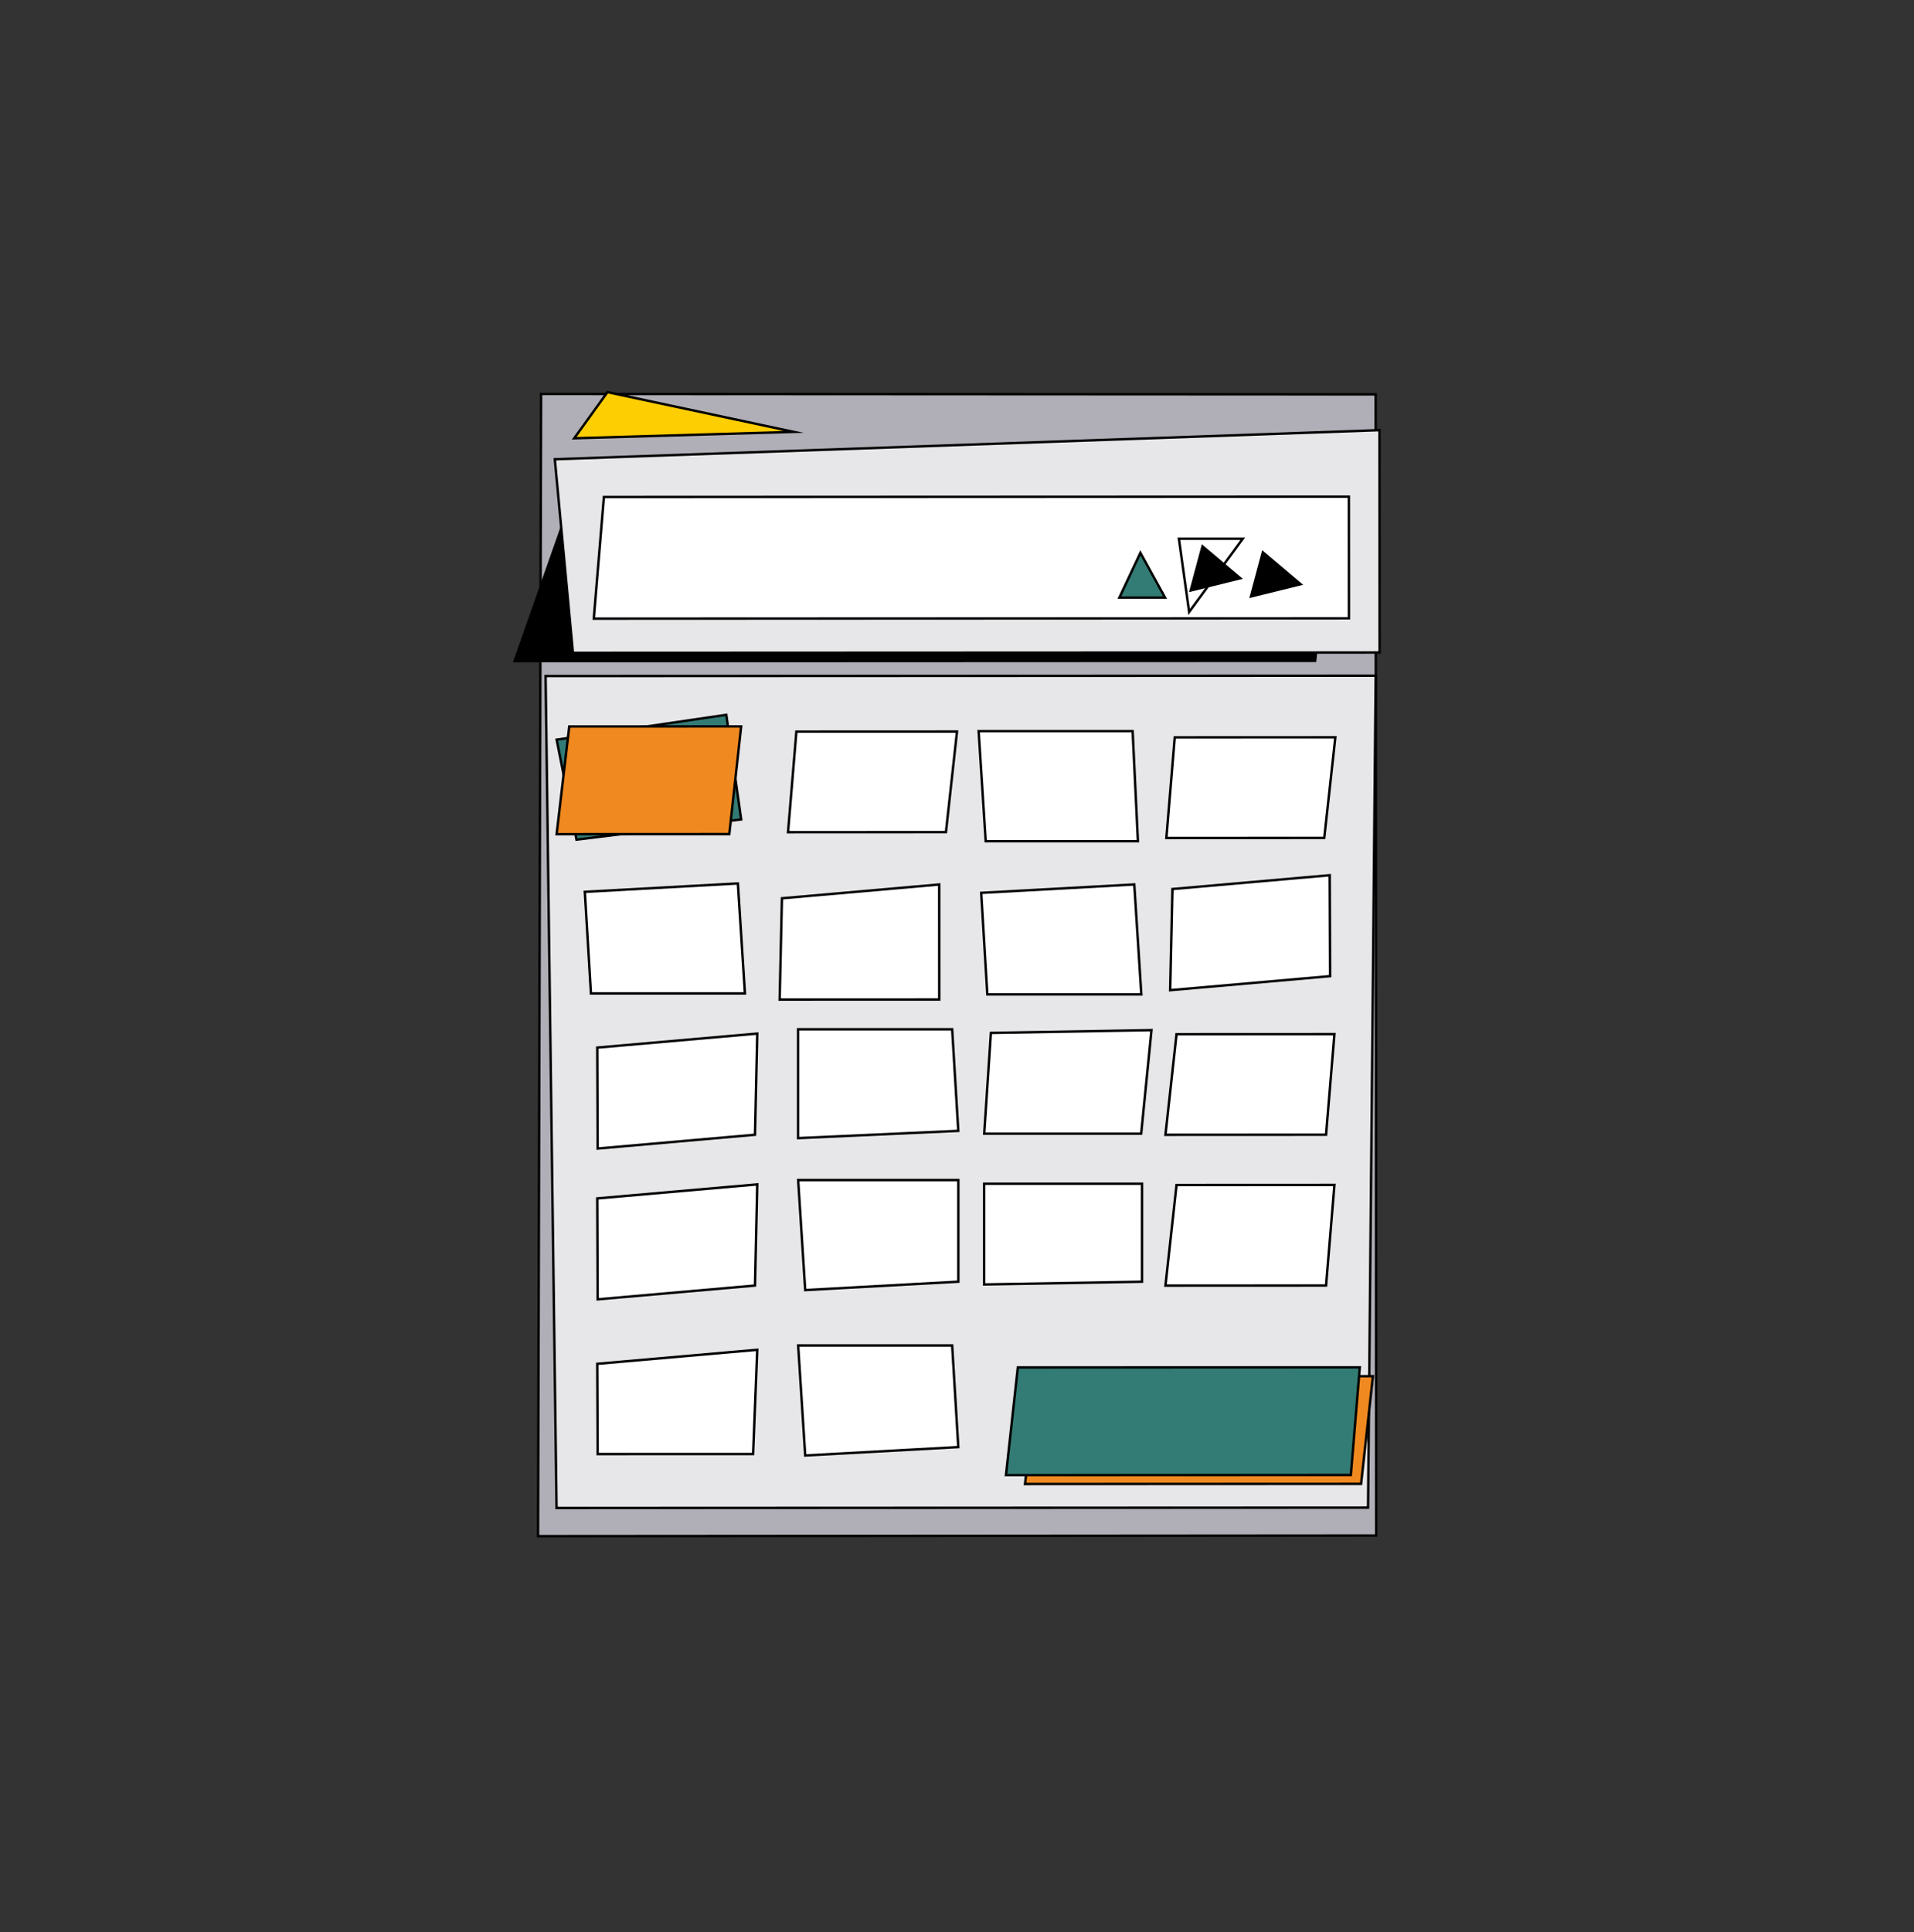 <?xml version="1.0" encoding="UTF-8"?>
<svg xmlns="http://www.w3.org/2000/svg" id="Component_1225_1" data-name="Component 1225 – 1" width="791.254" height="798.647" viewBox="0 0 791.254 798.647">
  <rect x="0" y="0" width="791.254" height="798.647" fill="#333333" stroke="none"/>
  <g id="Group_4834" data-name="Group 4834" transform="translate(-453.271 0)">
    <g id="Path_6149" data-name="Path 6149" transform="matrix(0.819, -0.574, 0.574, 0.819, 453.271, 318.757)" fill="#b0aeb6">
      <path d="M 284.546 585.142 L 0.698 386.518 L 272.634 0.696 L 555.039 198.838 L 284.546 585.142 Z" stroke="none"></path>
      <path d="M 272.755 1.392 L 1.395 386.396 L 284.423 584.446 L 554.343 198.961 L 272.755 1.392 M 272.512 -6.103515625e-05 L 555.735 198.716 L 284.669 585.838 L 0 386.64 L 272.512 -6.103515625e-05 Z" stroke="none" fill="#000"></path>
    </g>
    <g id="Path_6140" data-name="Path 6140" transform="matrix(0.819, -0.574, 0.574, 0.819, 645.457, 245.479)">
      <path d="M 271.946 224.365 L 0.865 34.553 L 48.321 0.6 L 320.4 168.661 L 271.946 224.365 Z" stroke="none"></path>
      <path d="M 48.341 1.201 L 1.731 34.548 L 271.864 223.697 L 319.636 168.777 L 48.341 1.201 M 48.3 0 L 321.164 168.545 L 272.028 225.033 L 0 34.557 L 48.3 0 Z" stroke="none" fill="#000"></path>
    </g>
    <g id="Path_6139" data-name="Path 6139" transform="matrix(0.819, -0.574, 0.574, 0.819, 519.286, 390.384)" fill="#e7e7e9">
      <path d="M 275.463 477.245 L 0.691 284.848 L 194.307 0.7 L 475.376 197.506 L 275.463 477.245 Z" stroke="none"></path>
      <path d="M 194.435 1.4 L 1.382 284.721 L 275.344 476.551 L 474.675 197.626 L 194.435 1.4 M 194.179 0 L 476.076 197.386 L 275.582 477.938 L 0 284.974 L 194.179 0 Z" stroke="none" fill="#000"></path>
    </g>
    <g id="Path_6141" data-name="Path 6141" transform="matrix(0.819, -0.574, 0.574, 0.819, 649.108, 212.456)" fill="#e7e7e9">
      <path d="M 273.789 261.775 L 0.66 70.528 L 40.447 0.708 L 326.498 186.5 L 273.789 261.775 Z" stroke="none"></path>
      <path d="M 40.619 1.416 L 1.32 70.38 L 273.667 261.079 L 325.791 186.637 L 40.619 1.416 M 40.275 0 L 327.204 186.363 L 273.912 262.472 L 0 70.676 L 40.275 0 Z" stroke="none" fill="#000"></path>
    </g>
    <g id="Path_6107" data-name="Path 6107" transform="matrix(0.819, -0.574, 0.574, 0.819, 675.501, 223.814)" fill="#fff">
      <path d="M 256.429 218.478 L 0.732 39.438 L 33.004 0.673 L 285.259 177.304 L 256.429 218.478 Z" stroke="none"></path>
      <path d="M 33.094 1.347 L 1.464 39.34 L 256.306 217.782 L 284.563 177.427 L 33.094 1.347 M 32.914 0 L 285.955 177.181 L 256.551 219.175 L 0 39.535 L 32.914 0 Z" stroke="none" fill="#000"></path>
    </g>
    <g id="Path_6124" data-name="Path 6124" transform="translate(896.532 189.772)" fill="#337c75">
      <path d="M 38.373 57.214 L 19.508 57.214 L 28.188 38.733 L 38.373 57.214 Z" stroke="none"></path>
      <path d="M 28.223 39.834 L 20.295 56.714 L 37.526 56.714 L 28.223 39.834 M 28.152 37.633 L 39.219 57.714 L 18.721 57.714 L 28.152 37.633 Z" stroke="none" fill="#000"></path>
    </g>
    <g id="Path_6112" data-name="Path 6112" transform="translate(781.569 150.653) rotate(82)" fill="#fdce02">
      <path d="M 17.543 94.263 L 0.582 78.017 L 27.547 4.08 L 17.543 94.263 Z" stroke="none"></path>
      <path d="M 26.591 8.159 L 1.163 77.882 L 17.157 93.202 L 26.591 8.159 M 28.502 0 L 17.928 95.325 L -5.7220458984375e-06 78.152 L 28.502 0 Z" stroke="none" fill="#000"></path>
    </g>
    <g id="Path_6125" data-name="Path 6125" transform="matrix(-0.259, 0.966, -0.966, -0.259, 969.516, 230.144)">
      <path d="M 19.652 19.581 L 0.787 19.581 L 9.467 1.1 L 19.652 19.581 Z" stroke="none"></path>
      <path d="M 9.502 2.201 L 1.574 19.081 L 18.806 19.081 L 9.502 2.201 M 9.431 -1.9073486328125e-06 L 20.499 20.081 L -5.7220458984375e-06 20.081 L 9.431 -1.9073486328125e-06 Z" stroke="none" fill="#000"></path>
    </g>
    <g id="Path_6132" data-name="Path 6132" transform="matrix(-0.259, 0.966, -0.966, -0.259, 994.449, 232.602)">
      <path d="M 19.652 19.581 L 0.787 19.581 L 9.467 1.1 L 19.652 19.581 Z" stroke="none"></path>
      <path d="M 9.502 2.201 L 1.574 19.081 L 18.806 19.081 L 9.502 2.201 M 9.431 -1.9073486328125e-06 L 20.499 20.081 L -5.7220458984375e-06 20.081 L 9.431 -1.9073486328125e-06 Z" stroke="none" fill="#000"></path>
    </g>
    <g id="Path_6131" data-name="Path 6131" transform="translate(969.516 223.381) rotate(129)" fill="none">
      <path d="M17.6,23.662,0,1.924,39.7,0Z" stroke="none"></path>
      <path d="M 17.656 22.139 L 37.283 1.118 L 2.018 2.828 L 17.656 22.139 M 17.602 23.662 L -2.005615215239231e-06 1.924 L 39.695 -1.414794951415388e-06 L 17.602 23.662 Z" stroke="none" fill="#000"></path>
    </g>
  </g>
  <g id="Path_6161" data-name="Path 6161" transform="matrix(0.819, -0.574, 0.574, 0.819, 215.294, 315.283)" fill="#337c75">
    <path d="M 61.173 71.452 L 0.645 39.224 L 17.636 0.683 L 80.954 32.513 L 61.173 71.452 Z" stroke="none"></path>
    <path d="M 17.881 1.366 L 1.29 39.001 L 60.958 70.771 L 80.281 32.734 L 17.881 1.366 M 17.391 0 L 81.628 32.291 L 61.388 72.133 L 0 39.447 L 17.391 0 Z" stroke="none" fill="#000"></path>
  </g>
  <g id="Path_6162" data-name="Path 6162" transform="matrix(0.819, -0.574, 0.574, 0.819, 209.92, 317.273)" fill="#f08920">
    <path d="M 59.216 75.056 L 0.747 34.116 L 30.567 0.665 L 88.771 41.419 L 59.216 75.056 Z" stroke="none"></path>
    <path d="M 30.645 1.329 L 1.495 34.029 L 59.136 74.389 L 88.027 41.509 L 30.645 1.329 M 30.49 -7.62939453125e-06 L 89.515 41.33 L 59.296 75.722 L 0 34.203 L 30.49 -7.62939453125e-06 Z" stroke="none" fill="#000"></path>
  </g>
  <g id="Path_6180" data-name="Path 6180" transform="matrix(0.819, -0.574, 0.574, 0.819, 403.544, 585.865)" fill="#f08920">
    <path d="M 114.546 113.798 L 0.747 34.116 L 30.567 0.665 L 144.101 80.162 L 114.546 113.798 Z" stroke="none"></path>
    <path d="M 30.645 1.329 L 1.495 34.029 L 114.465 113.132 L 143.357 80.251 L 30.645 1.329 M 30.49 -7.62939453125e-06 L 144.845 80.072 L 114.626 114.465 L -1.52587890625e-05 34.203 L 30.49 -7.62939453125e-06 Z" stroke="none" fill="#000"></path>
  </g>
  <g id="Path_6160" data-name="Path 6160" transform="matrix(-0.819, 0.574, -0.574, -0.819, 571.044, 453.814)" fill="#fff">
    <path d="M 54.201 70.173 L 0.732 32.733 L 27.423 0.673 L 81.808 38.754 L 54.201 70.173 Z" stroke="none"></path>
    <path d="M 27.513 1.347 L 1.464 32.636 L 54.121 69.506 L 81.064 38.843 L 27.513 1.347 M 27.333 0 L 82.552 38.665 L 54.281 70.839 L 0 32.831 L 27.333 0 Z" stroke="none" fill="#000"></path>
  </g>
  <g id="Path_6178" data-name="Path 6178" transform="matrix(-0.819, 0.574, -0.574, -0.819, 571.044, 516.145)" fill="#fff">
    <path d="M 54.201 70.173 L 0.732 32.733 L 27.423 0.673 L 81.808 38.754 L 54.201 70.173 Z" stroke="none"></path>
    <path d="M 27.513 1.347 L 1.464 32.636 L 54.121 69.506 L 81.064 38.843 L 27.513 1.347 M 27.333 0 L 82.552 38.665 L 54.281 70.839 L 0 32.831 L 27.333 0 Z" stroke="none" fill="#000"></path>
  </g>
  <g id="Path_6179" data-name="Path 6179" transform="matrix(-0.819, 0.574, -0.574, -0.819, 582.833, 593.371)" fill="#337c75">
    <path d="M 116.527 116.077 L 0.732 34.996 L 29.307 0.673 L 146.083 82.441 L 116.527 116.077 Z" stroke="none"></path>
    <path d="M 29.397 1.347 L 1.464 34.899 L 116.447 115.411 L 145.338 82.53 L 29.397 1.347 M 29.217 7.62939453125e-06 L 146.827 82.351 L 116.607 116.744 L 0 35.094 L 29.217 7.62939453125e-06 Z" stroke="none" fill="#000"></path>
  </g>
  <g id="Group_4836" data-name="Group 4836" transform="translate(306.383 270.233)">
    <g id="Path_6151" data-name="Path 6151" transform="matrix(0.819, -0.574, 0.574, 0.819, 0, 47.35)" fill="#fff">
      <path d="M 54.201 70.173 L 0.732 32.733 L 27.423 0.673 L 81.808 38.754 L 54.201 70.173 Z" stroke="none"></path>
      <path d="M 27.513 1.347 L 1.464 32.636 L 54.121 69.506 L 81.064 38.843 L 27.513 1.347 M 27.333 0 L 82.552 38.665 L 54.281 70.839 L 0 32.831 L 27.333 0 Z" stroke="none" fill="#000"></path>
    </g>
  </g>
  <g id="Group_4837" data-name="Group 4837" transform="matrix(-0.996, 0.087, -0.087, -0.996, 416.823, 440.697)">
    <g id="Path_6151-2" data-name="Path 6151" transform="matrix(0.819, -0.574, 0.574, 0.819, 0, 47.35)" fill="#fff">
      <path d="M 54.201 74.567 L 0.734 37.129 L 31.298 0.704 L 81.839 43.113 L 54.201 74.567 Z" stroke="none"></path>
      <path d="M 31.359 1.409 L 1.468 37.032 L 54.121 73.901 L 81.125 43.168 L 31.359 1.409 M 31.236 -7.62939453125e-06 L 82.552 43.059 L 54.281 75.234 L 0 37.226 L 31.236 -7.62939453125e-06 Z" stroke="none" fill="#000"></path>
    </g>
  </g>
  <g id="Group_4835" data-name="Group 4835" transform="matrix(-0.996, 0.087, -0.087, -0.996, 575.428, 433.505)">
    <g id="Path_6151-3" data-name="Path 6151" transform="matrix(0.819, -0.574, 0.574, 0.819, 0, 47.35)" fill="#fff">
      <path d="M 54.201 70.173 L 0.732 32.733 L 27.423 0.673 L 81.808 38.754 L 54.201 70.173 Z" stroke="none"></path>
      <path d="M 27.513 1.347 L 1.464 32.636 L 54.121 69.506 L 81.064 38.843 L 27.513 1.347 M 27.333 0 L 82.552 38.665 L 54.281 70.839 L 0 32.831 L 27.333 0 Z" stroke="none" fill="#000"></path>
    </g>
  </g>
  <g id="Path_6164" data-name="Path 6164" transform="translate(489.403 337.537) rotate(150)" fill="#fff">
    <path d="M 55.792 73.011 L 0.663 41.182 L 21.517 0.695 L 76.01 32.157 L 55.792 73.011 Z" stroke="none"></path>
    <path d="M 21.721 1.391 L 1.325 40.988 L 55.58 72.312 L 75.354 32.356 L 21.721 1.391 M 21.313 0 L 76.667 31.959 L 56.004 73.711 L 0 41.377 L 21.313 0 Z" stroke="none" fill="#000"></path>
  </g>
  <g id="Path_6166" data-name="Path 6166" transform="matrix(0.819, -0.574, 0.574, 0.819, 462.79, 319.967)" fill="#fff">
    <path d="M 54.201 70.173 L 0.732 32.733 L 27.423 0.673 L 81.808 38.754 L 54.201 70.173 Z" stroke="none"></path>
    <path d="M 27.513 1.347 L 1.464 32.636 L 54.121 69.506 L 81.064 38.843 L 27.513 1.347 M 27.333 0 L 82.552 38.665 L 54.281 70.839 L 0 32.831 L 27.333 0 Z" stroke="none" fill="#000"></path>
  </g>
  <g id="Group_4838" data-name="Group 4838" transform="translate(224.575 339.43)">
    <g id="Path_6157" data-name="Path 6157" transform="translate(0 38.333) rotate(-30)" fill="#fff">
      <path d="M 55.792 70.134 L 0.658 38.302 L 19.46 0.673 L 75.999 29.304 L 55.792 70.134 Z" stroke="none"></path>
      <path d="M 19.683 1.346 L 1.315 38.104 L 55.58 69.434 L 75.331 29.526 L 19.683 1.346 M 19.238 0 L 76.667 29.081 L 56.004 70.833 L 0 38.5 L 19.238 0 Z" stroke="none" fill="#000"></path>
    </g>
  </g>
  <g id="Group_4839" data-name="Group 4839" transform="translate(388.45 339.85)">
    <g id="Path_6157-2" data-name="Path 6157" transform="translate(0 38.333) rotate(-30)" fill="#fff">
      <path d="M 55.792 70.134 L 0.658 38.302 L 19.46 0.673 L 75.999 29.304 L 55.792 70.134 Z" stroke="none"></path>
      <path d="M 19.683 1.346 L 1.315 38.104 L 55.58 69.434 L 75.331 29.526 L 19.683 1.346 M 19.238 0 L 76.667 29.081 L 56.004 70.833 L 0 38.5 L 19.238 0 Z" stroke="none" fill="#000"></path>
    </g>
  </g>
  <g id="Group_4840" data-name="Group 4840" transform="translate(496.737 504.378) rotate(180)">
    <g id="Group_4831" data-name="Group 4831" transform="matrix(-1, 0.017, -0.017, -1, 110.489, 109.228)">
      <g id="Path_6151-4" data-name="Path 6151" transform="matrix(0.819, -0.574, 0.574, 0.819, 0, 47.35)" fill="#fff">
        <path d="M 53.205 70.869 L 0.726 32.741 L 27.423 0.673 L 81.805 38.752 L 53.205 70.869 Z" stroke="none"></path>
        <path d="M 27.513 1.347 L 1.452 32.65 L 53.133 70.198 L 81.058 38.839 L 27.513 1.347 M 27.333 0 L 82.552 38.665 L 53.277 71.54 L 0 32.831 L 27.333 0 Z" stroke="none" fill="#000"></path>
      </g>
    </g>
    <g id="Path_6159" data-name="Path 6159" transform="matrix(-0.766, 0.643, -0.643, -0.766, 271.268, 54.266)" fill="#fff">
      <path d="M 54.201 70.173 L 0.732 32.733 L 27.423 0.673 L 81.808 38.754 L 54.201 70.173 Z" stroke="none"></path>
      <path d="M 27.513 1.347 L 1.464 32.636 L 54.121 69.506 L 81.064 38.843 L 27.513 1.347 M 27.333 0 L 82.552 38.665 L 54.281 70.839 L 0 32.831 L 27.333 0 Z" stroke="none" fill="#000"></path>
    </g>
    <g id="Group_4833" data-name="Group 4833" transform="translate(83.389 6.609)">
      <g id="Path_6157-3" data-name="Path 6157" transform="translate(0 39.505) rotate(-30)" fill="#fff">
        <path d="M 55.821 70.15 L 0.658 38.302 L 19.458 0.677 L 78.315 31.189 L 55.821 70.15 Z" stroke="none"></path>
        <path d="M 19.679 1.355 L 1.315 38.104 L 55.638 69.467 L 77.62 31.392 L 19.679 1.355 M 19.238 0 L 79.01 30.985 L 56.004 70.833 L 0 38.5 L 19.238 0 Z" stroke="none" fill="#000"></path>
      </g>
    </g>
  </g>
  <g id="Group_4861" data-name="Group 4861" transform="translate(493.135 566.708) rotate(180)">
    <g id="Group_4831-2" data-name="Group 4831" transform="matrix(-1, 0.017, -0.017, -1, 107.82, 108.333)">
      <g id="Path_6151-5" data-name="Path 6151" transform="matrix(0.819, -0.574, 0.574, 0.819, 0, 45.116)" fill="#fff">
        <path d="M 54.166 71.803 L 0.704 34.368 L 25.166 0.698 L 77.959 39.054 L 54.166 71.803 Z" stroke="none"></path>
        <path d="M 25.277 1.397 L 1.407 34.25 L 54.05 71.111 L 77.26 39.165 L 25.277 1.397 M 25.055 -7.62939453125e-06 L 78.657 38.944 L 54.281 72.494 L 0 34.486 L 25.055 -7.62939453125e-06 Z" stroke="none" fill="#000"></path>
      </g>
    </g>
    <g id="Path_6159-2" data-name="Path 6159" transform="matrix(-0.766, 0.643, -0.643, -0.766, 267.667, 54.266)" fill="#fff">
      <path d="M 54.201 70.173 L 0.732 32.733 L 27.423 0.673 L 81.808 38.754 L 54.201 70.173 Z" stroke="none"></path>
      <path d="M 27.513 1.347 L 1.464 32.636 L 54.121 69.506 L 81.064 38.843 L 27.513 1.347 M 27.333 0 L 82.552 38.665 L 54.281 70.839 L 0 32.831 L 27.333 0 Z" stroke="none" fill="#000"></path>
    </g>
    <g id="Group_4833-2" data-name="Group 4833" transform="translate(77.845 7.781)">
      <g id="Path_6157-4" data-name="Path 6157" transform="translate(0 39.455) rotate(-30)" fill="#fff">
        <path d="M 58.034 70.134 L 0.683 37.022 L 21.677 0.66 L 78.241 29.304 L 58.034 70.134 Z" stroke="none"></path>
        <path d="M 21.873 1.32 L 1.366 36.839 L 57.823 69.434 L 77.573 29.526 L 21.873 1.32 M 21.48 0 L 78.909 29.081 L 58.246 70.833 L 0 37.205 L 21.48 0 Z" stroke="none" fill="#000"></path>
      </g>
    </g>
  </g>
  <g id="Group_4862" data-name="Group 4862" transform="translate(413.348 633.612) rotate(180)">
    <g id="Path_6159-3" data-name="Path 6159" transform="matrix(-0.766, 0.643, -0.643, -0.766, 185.683, 54.651)" fill="#fff">
      <path d="M 49.921 70.65 L 0.703 29.351 L 24.556 0.674 L 78.933 38.749 L 49.921 70.65 Z" stroke="none"></path>
      <path d="M 24.646 1.347 L 1.406 29.288 L 49.874 69.958 L 78.181 38.832 L 24.646 1.347 M 24.466 -7.62939453125e-06 L 79.685 38.665 L 49.967 71.342 L -7.62939453125e-06 29.414 L 24.466 -7.62939453125e-06 Z" stroke="none" fill="#000"></path>
    </g>
    <g id="Group_4833-3" data-name="Group 4833" transform="translate(0 6.323)">
      <g id="Path_6157-5" data-name="Path 6157" transform="translate(0 38.333) rotate(-30)" fill="#fff">
        <path d="M 55.792 70.134 L 0.658 38.302 L 19.46 0.673 L 75.999 29.304 L 55.792 70.134 Z" stroke="none"></path>
        <path d="M 19.683 1.346 L 1.315 38.104 L 55.58 69.434 L 75.331 29.526 L 19.683 1.346 M 19.238 0 L 76.667 29.081 L 56.004 70.833 L 0 38.5 L 19.238 0 Z" stroke="none" fill="#000"></path>
      </g>
    </g>
  </g>
</svg>
